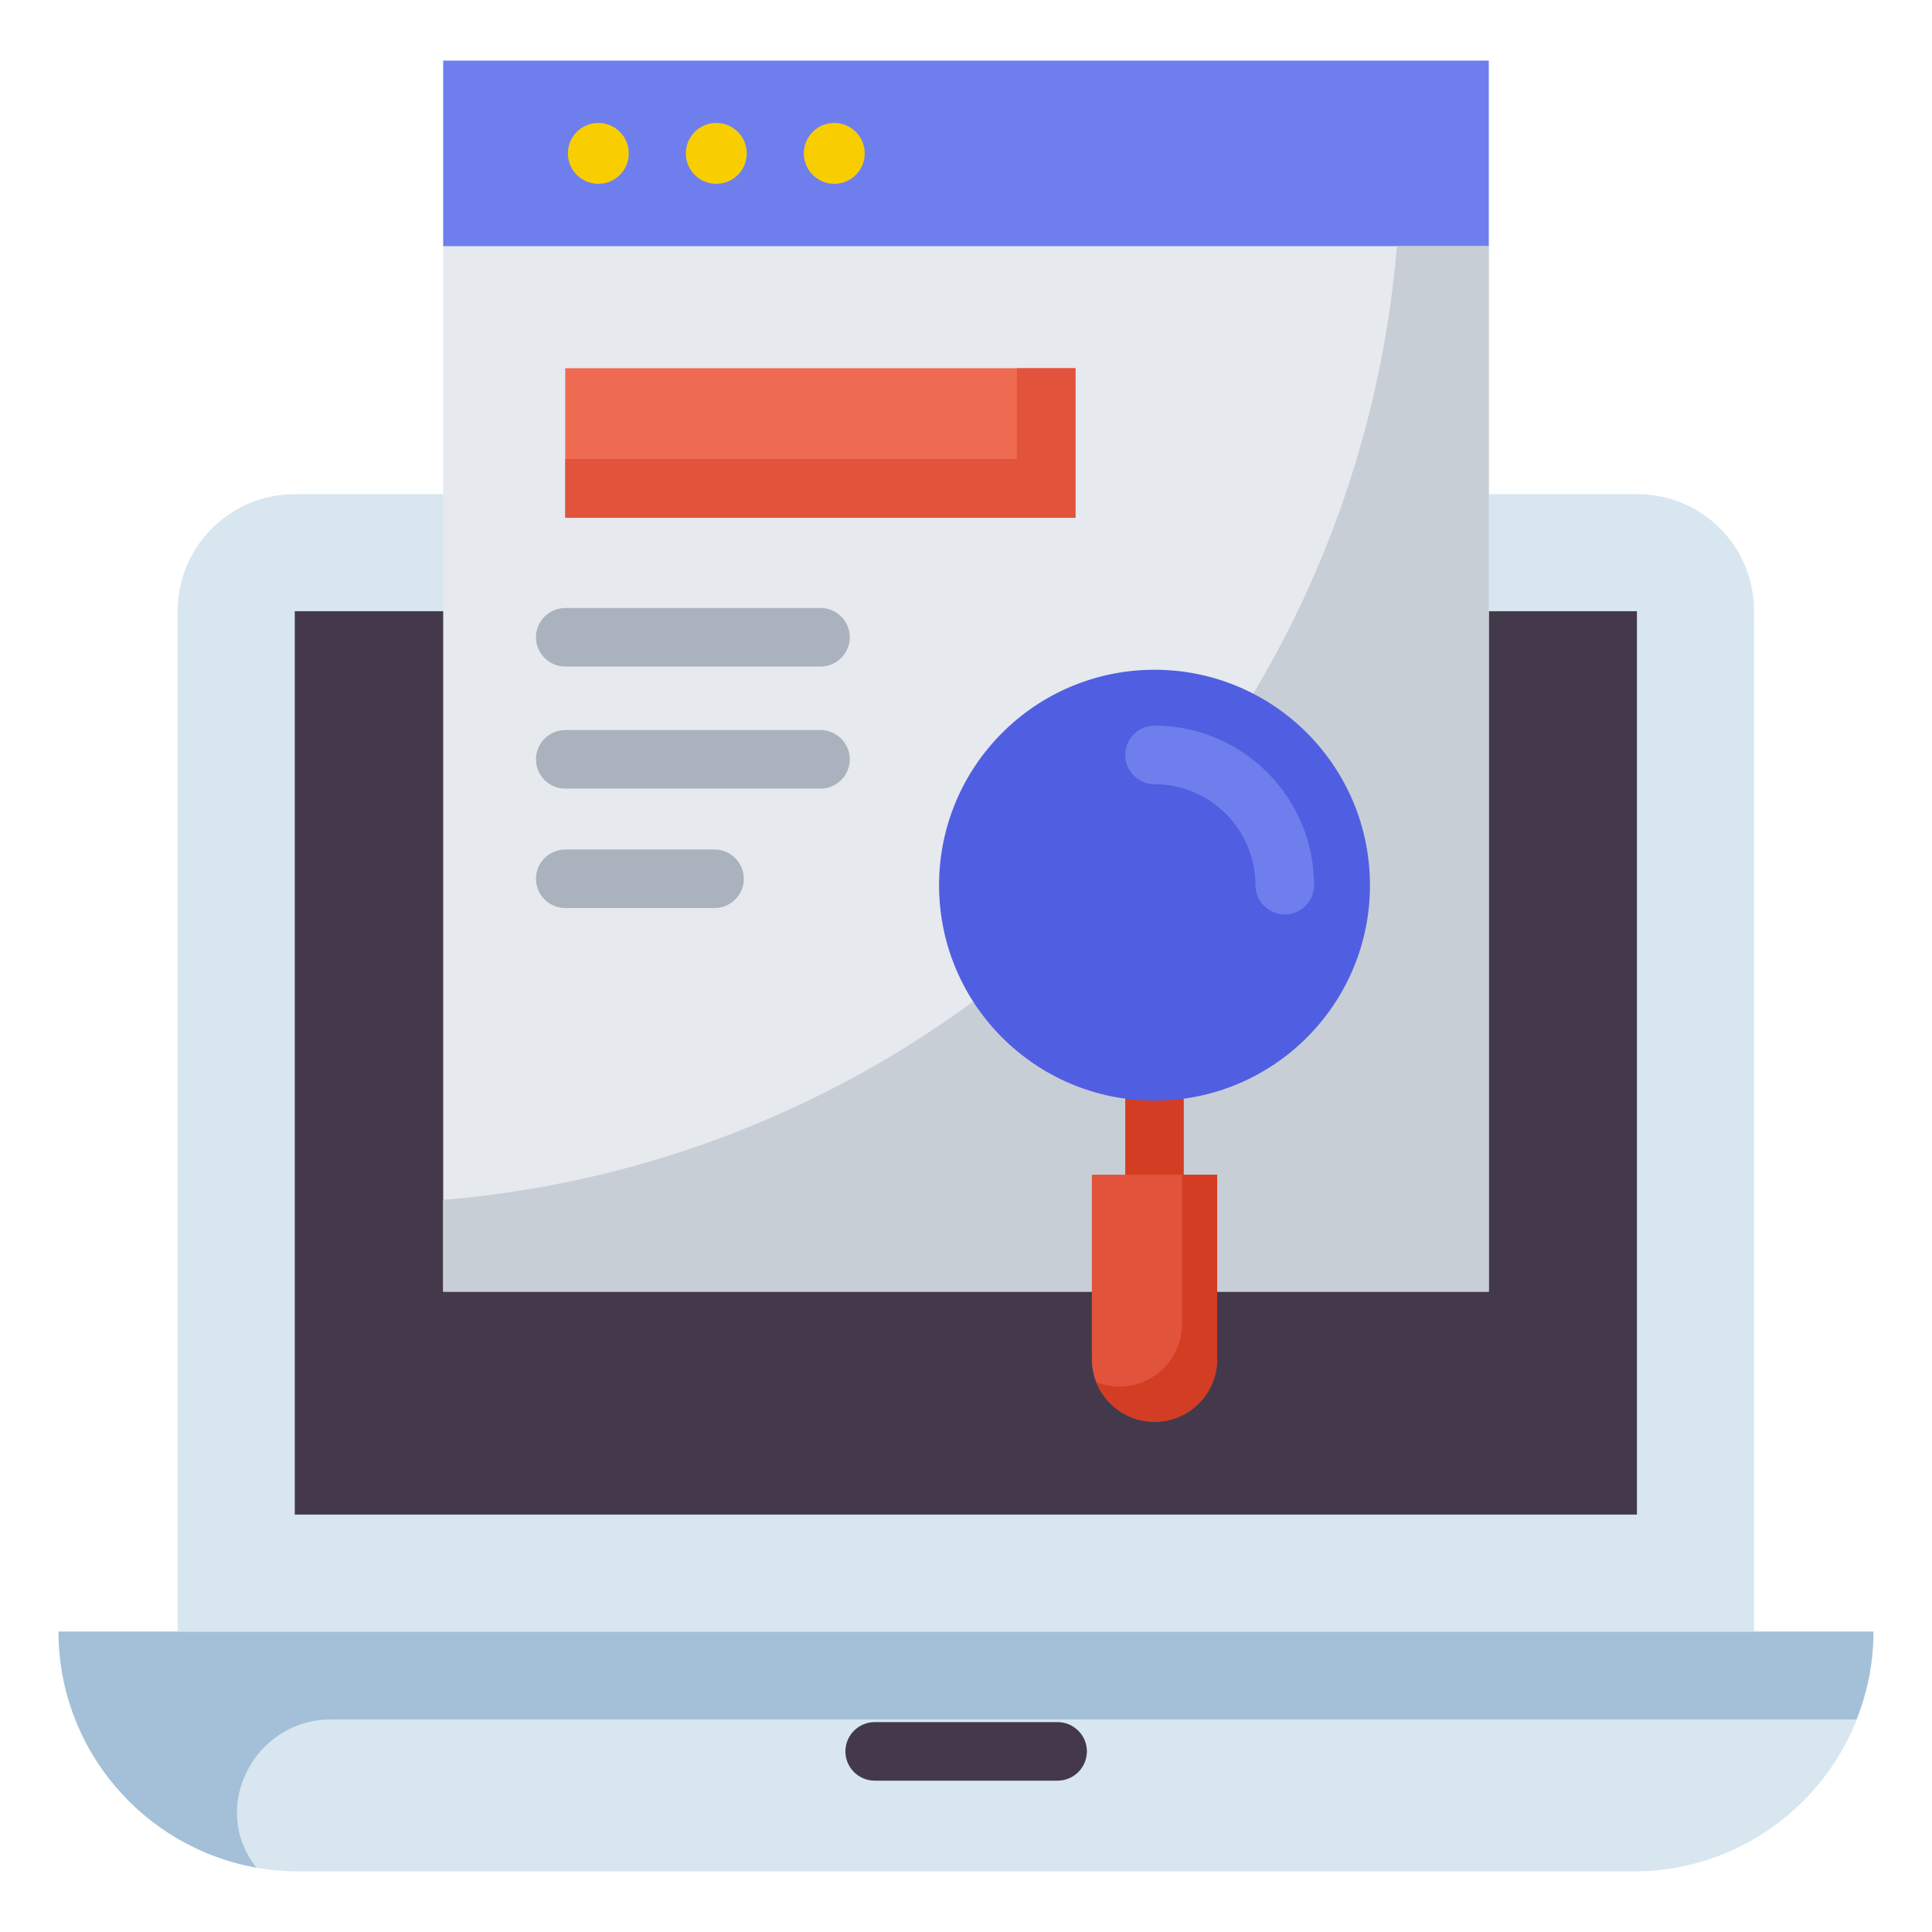 <svg id="Layer_1" enable-background="new 0 0 66 66" height="512" viewBox="0 0 66 66" width="512" xmlns="http://www.w3.org/2000/svg"><g><path d="m2 55.73c0 4.53 3.67 8.2 8.2 8.2h45.6c4.53 0 8.2-3.67 8.2-8.2z" fill="#d7e6ef"/><path d="m2 55.73c0 4.04 2.92 7.39 6.76 8.07-.01-.01-.02-.03-.03-.04-1.58-2.04-.02-5.02 2.56-5.02h52.13c.37-.93.58-1.94.58-3h-62z" fill="#a4c0d8"/><path d="m55.93 16.88h-45.86c-2.21 0-4 1.79-4 4v34.86h53.85v-34.86c.01-2.21-1.78-4-3.99-4z" fill="#d7e6ef"/><path d="m10.07 20.88h45.85v30.86h-45.85z" fill="#44394a"/><path d="m15.14 2.07h35.72v6.35h-35.72z" fill="#6e7fed"/><path d="m15.14 8.41h35.72v35.71h-35.72z" fill="#e6e9ee"/><path d="m47.72 8.41c-1.44 17.33-15.25 31.14-32.58 32.58v3.14h35.72v-35.72z" fill="#c8ced6"/><path d="m25.47 6.42h5.1v17.43h-5.1z" fill="#ee6a51" transform="matrix(0 1 -1 0 43.16 -12.891)"/><path d="m34.74 12.58v3.1h-15.43v2.01h17.43v-5.11z" fill="#e1533b"/><g><path d="m39.44 41.13c-.55 0-1-.45-1-1v-2.53c0-.55.45-1 1-1s1 .45 1 1v2.53c0 .55-.45 1-1 1z" fill="#d33d24"/></g><g fill="#f8ce01"><circle cx="20.44" cy="5.24" r="1.04"/><circle cx="24.47" cy="5.24" r="1.04"/><circle cx="28.5" cy="5.24" r="1.04"/></g><g><path d="m36.13 60.83h-6.25c-.55 0-1-.45-1-1s.45-1 1-1h6.25c.55 0 1 .45 1 1s-.45 1-1 1z" fill="#44394a"/></g><g><path d="m28.03 22.77h-8.72c-.55 0-1-.45-1-1s.45-1 1-1h8.72c.55 0 1 .45 1 1s-.45 1-1 1z" fill="#aab2bd"/></g><g><path d="m24.41 31.02h-5.1c-.55 0-1-.45-1-1s.45-1 1-1h5.1c.55 0 1 .45 1 1s-.45 1-1 1z" fill="#aab2bd"/></g><g><path d="m28.03 26.94h-8.72c-.55 0-1-.45-1-1s.45-1 1-1h8.72c.55 0 1 .45 1 1s-.45 1-1 1z" fill="#aab2bd"/></g><circle cx="39.44" cy="30.24" fill="#505fe1" r="7.36"/><g><path d="m43.89 31.24c-.55 0-1-.45-1-1 0-1.9-1.55-3.45-3.45-3.45-.55 0-1-.45-1-1s.45-1 1-1c3 0 5.45 2.44 5.45 5.45 0 .55-.45 1-1 1z" fill="#6e7fed"/></g><path d="m37.3 40.13v6.3c0 1.18.96 2.14 2.14 2.14s2.14-.96 2.14-2.14v-6.3z" fill="#e1533b"/><path d="m40.38 40.13v5.1c0 1.18-.96 2.14-2.14 2.14-.28 0-.54-.06-.78-.15.31.79 1.08 1.35 1.98 1.35 1.18 0 2.14-.96 2.14-2.14v-6.3z" fill="#d33d24"/></g></svg>